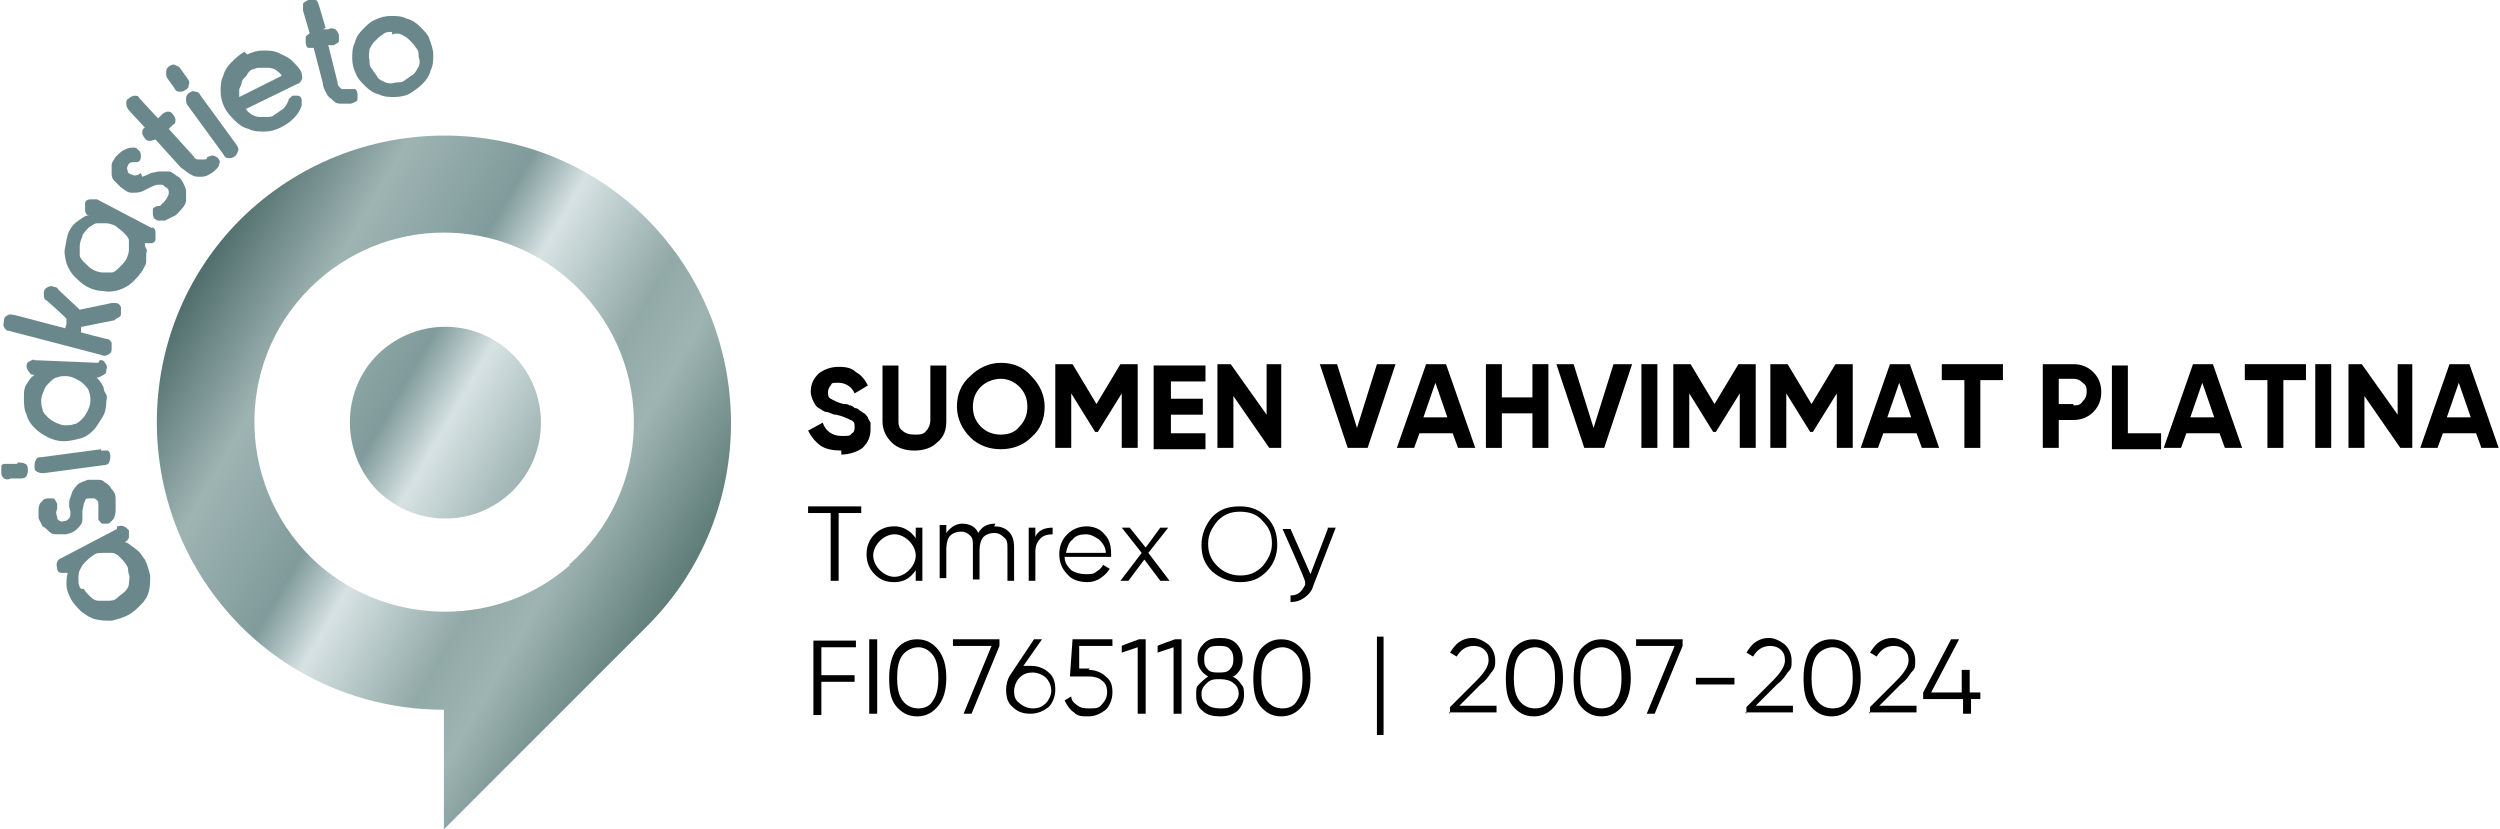 <?xml version="1.0" encoding="UTF-8"?>
<svg id="Lager_1" xmlns="http://www.w3.org/2000/svg" xmlns:xlink="http://www.w3.org/1999/xlink" version="1.1" viewBox="0 0 188.1 62.4">
  <!-- Generator: Adobe Illustrator 29.0.1, SVG Export Plug-In . SVG Version: 2.1.0 Build 192)  -->
  <defs>
    <style>
      .st0 {
        fill: url(#linear-gradient1);
      }

      .st1 {
        fill: url(#radial-gradient12);
      }

      .st2 {
        fill: url(#radial-gradient10);
      }

      .st3 {
        fill: url(#radial-gradient11);
      }

      .st4 {
        fill: url(#radial-gradient);
      }

      .st5 {
        fill: url(#linear-gradient);
      }

      .st6 {
        fill: url(#radial-gradient1);
      }

      .st7 {
        fill: url(#radial-gradient6);
      }

      .st8 {
        fill: url(#radial-gradient9);
      }

      .st9 {
        fill: url(#radial-gradient8);
      }

      .st10 {
        fill: url(#radial-gradient3);
      }

      .st11 {
        fill: url(#radial-gradient2);
      }

      .st12 {
        fill: url(#radial-gradient5);
      }

      .st13 {
        fill: url(#radial-gradient4);
      }

      .st14 {
        fill: url(#radial-gradient7);
      }
    </style>
    <linearGradient id="linear-gradient" x1="50.9" y1="18.8" x2="13.5" y2="40.4" gradientTransform="translate(0 63.5) scale(1 -1)" gradientUnits="userSpaceOnUse">
      <stop offset="0" stop-color="#5e7c78"/>
      <stop offset=".2" stop-color="#9eb4b3"/>
      <stop offset=".3" stop-color="#91a9a7"/>
      <stop offset=".5" stop-color="#d7e2e3"/>
      <stop offset=".6" stop-color="#809b9b"/>
      <stop offset=".8" stop-color="#9eb4b3"/>
      <stop offset="1" stop-color="#506e6c"/>
    </linearGradient>
    <linearGradient id="linear-gradient1" x1="52.3" y1="20.8" x2="15" y2="42.4" gradientTransform="translate(0 63.5) scale(1 -1)" gradientUnits="userSpaceOnUse">
      <stop offset="0" stop-color="#5e7c78"/>
      <stop offset=".2" stop-color="#9eb4b3"/>
      <stop offset=".3" stop-color="#91a9a7"/>
      <stop offset=".5" stop-color="#d7e2e3"/>
      <stop offset=".6" stop-color="#809b9b"/>
      <stop offset=".8" stop-color="#9eb4b3"/>
      <stop offset="1" stop-color="#506e6c"/>
    </linearGradient>
    <radialGradient id="radial-gradient" cx="-22.3" cy="113.7" fx="-22.3" fy="113.7" r="0" gradientTransform="translate(76.5 63.4) scale(.5 -.5)" gradientUnits="userSpaceOnUse">
      <stop offset="0" stop-color="#8da7a4"/>
      <stop offset="1" stop-color="#6a888b"/>
    </radialGradient>
    <radialGradient id="radial-gradient1" cx="-43.3" cy="58.3" fx="-43.3" fy="58.3" r="7.4" gradientTransform="translate(0 63.5) scale(1 -1)" gradientUnits="userSpaceOnUse">
      <stop offset="0" stop-color="#8da7a4"/>
      <stop offset="1" stop-color="#6a888b"/>
    </radialGradient>
    <radialGradient id="radial-gradient2" cx="-46.9" cy="69" fx="-46.9" fy="69" r="5.4" gradientTransform="translate(0 63.5) scale(1 -1)" gradientUnits="userSpaceOnUse">
      <stop offset="0" stop-color="#8da7a4"/>
      <stop offset="1" stop-color="#6a888b"/>
    </radialGradient>
    <radialGradient id="radial-gradient3" cx="-50.8" cy="75.2" fx="-50.8" fy="75.2" r="6.4" gradientTransform="translate(0 63.5) scale(1 -1)" gradientUnits="userSpaceOnUse">
      <stop offset="0" stop-color="#8da7a4"/>
      <stop offset="1" stop-color="#6a888b"/>
    </radialGradient>
    <radialGradient id="radial-gradient4" cx="-48.9" cy="85.6" fx="-48.9" fy="85.6" r="6.6" gradientTransform="translate(0 63.5) scale(1 -1)" gradientUnits="userSpaceOnUse">
      <stop offset="0" stop-color="#8da7a4"/>
      <stop offset="1" stop-color="#6a888b"/>
    </radialGradient>
    <radialGradient id="radial-gradient5" cx="-49.3" cy="98.6" fx="-49.3" fy="98.6" r="7.5" gradientTransform="translate(0 63.5) scale(1 -1)" gradientUnits="userSpaceOnUse">
      <stop offset="0" stop-color="#8da7a4"/>
      <stop offset="1" stop-color="#6a888b"/>
    </radialGradient>
    <radialGradient id="radial-gradient6" cx="-42" cy="110.3" fx="-42" fy="110.3" r="7.4" gradientTransform="translate(0 63.5) scale(1 -1)" gradientUnits="userSpaceOnUse">
      <stop offset="0" stop-color="#8da7a4"/>
      <stop offset="1" stop-color="#6a888b"/>
    </radialGradient>
    <radialGradient id="radial-gradient7" cx="-36" cy="119.6" fx="-36" fy="119.6" r="5.7" gradientTransform="translate(0 63.5) scale(1 -1)" gradientUnits="userSpaceOnUse">
      <stop offset="0" stop-color="#8da7a4"/>
      <stop offset="1" stop-color="#6a888b"/>
    </radialGradient>
    <radialGradient id="radial-gradient8" cx="-31.9" cy="127.1" fx="-31.9" fy="127.1" r="6.9" gradientTransform="translate(0 63.5) scale(1 -1)" gradientUnits="userSpaceOnUse">
      <stop offset="0" stop-color="#8da7a4"/>
      <stop offset="1" stop-color="#6a888b"/>
    </radialGradient>
    <radialGradient id="radial-gradient9" cx="-27.4" cy="131.2" fx="-27.4" fy="131.2" r="6.6" gradientTransform="translate(0 63.5) scale(1 -1)" gradientUnits="userSpaceOnUse">
      <stop offset="0" stop-color="#8da7a4"/>
      <stop offset="1" stop-color="#6a888b"/>
    </radialGradient>
    <radialGradient id="radial-gradient10" cx="-17.6" cy="134.4" fx="-17.6" fy="134.4" r="6.5" gradientTransform="translate(0 63.5) scale(1 -1)" gradientUnits="userSpaceOnUse">
      <stop offset="0" stop-color="#8da7a4"/>
      <stop offset="1" stop-color="#6a888b"/>
    </radialGradient>
    <radialGradient id="radial-gradient11" cx="-7.3" cy="140.6" fx="-7.3" fy="140.6" r="6.7" gradientTransform="translate(0 63.5) scale(1 -1)" gradientUnits="userSpaceOnUse">
      <stop offset="0" stop-color="#8da7a4"/>
      <stop offset="1" stop-color="#6a888b"/>
    </radialGradient>
    <radialGradient id="radial-gradient12" cx="3" cy="139.9" fx="3" fy="139.9" r="6.6" gradientTransform="translate(0 63.5) scale(1 -1)" gradientUnits="userSpaceOnUse">
      <stop offset="0" stop-color="#8da7a4"/>
      <stop offset="1" stop-color="#6a888b"/>
    </radialGradient>
  </defs>
  <g id="Platinum">
    <path id="Logo_2_2" class="st5" d="M48.7,16.5c-8.4-8.4-22.1-8.4-30.6,0-8.4,8.4-8.4,22.1,0,30.6,4.2,4.2,9.7,6.3,15.3,6.3v9l15.2-15.2s0,0,.1-.1c8.4-8.4,8.4-22.1,0-30.6ZM42.9,42.5c-5.3,4.7-13.5,4.7-18.9,0-6.2-5.5-6.5-15-.7-20.8,5.6-5.6,14.6-5.6,20.2,0,5.8,5.8,5.6,15.3-.7,20.8Z"/>
    <path id="Logo_1_2" class="st0" d="M28.2,26.9c-2.5,2.7-2.5,7,0,9.8,2.8,3,7.5,3.1,10.4.2,2.8-2.8,2.8-7.4,0-10.2-2.9-2.9-7.6-2.8-10.4.2h0Z"/>
    <g id="Text">
      <path class="st4" d="M66,9.4s0,0,0,0c0,0,0,0,0,0Z"/>
      <g>
        <path class="st6" d="M8.8,39.6c.2,0,.3-.1.5,0,.1,0,.3.2.4.3,0,.2,0,.3,0,.5,0,.2-.2.3-.3.4h0c.1,0,.3.1.4.2s.3.2.4.3c.1.1.3.2.4.4.1.1.2.3.3.4.2.4.3.8.4,1.2,0,.4,0,.8-.1,1.2-.1.4-.3.7-.6,1s-.6.6-1,.8c-.4.2-.8.3-1.2.4-.4,0-.8,0-1.2-.1-.4-.1-.7-.3-1.1-.6-.3-.3-.6-.6-.8-1-.2-.4-.3-.7-.3-1,0-.3,0-.6.1-.9-.2,0-.3,0-.5,0s-.3-.2-.3-.3c0-.2-.1-.3,0-.5,0-.1.2-.3.3-.3l4.2-2.2h0ZM6.3,44.3c.1.2.3.4.5.6s.4.3.6.3c.2,0,.5,0,.7,0s.5,0,.7-.2.4-.3.6-.5c.2-.2.3-.4.3-.6,0-.2.1-.5,0-.7s0-.5-.2-.7c-.1-.2-.3-.4-.5-.6-.2-.2-.4-.3-.6-.3-.2,0-.5,0-.7,0-.2,0-.5,0-.7.2-.2.1-.4.3-.6.5-.2.2-.3.4-.4.6s-.1.5-.1.7c0,.2,0,.5.2.7h0Z"/>
        <path class="st11" d="M5.2,38.1c0-.3,0-.5.1-.7s.1-.4.2-.5c.1-.2.3-.4.4-.5.2-.1.4-.2.7-.3.2,0,.4,0,.7,0s.4,0,.6.2c.2.1.4.3.5.5.2.2.3.4.3.7,0,.2,0,.5,0,.7,0,.3,0,.5-.1.7,0,.1-.1.2-.2.3s-.2.2-.3.2c-.1,0-.3,0-.4,0s-.2-.2-.3-.3c0-.1,0-.3,0-.4,0-.1,0-.2,0-.4s0-.3,0-.4c0-.2-.1-.3-.3-.4-.1,0-.3,0-.4,0-.1,0-.3,0-.3.2,0,0-.1.2-.1.2,0,.2-.1.4-.1.6,0,.2,0,.4,0,.6,0,.3-.2.5-.4.7-.2.2-.4.3-.8.4-.2,0-.5,0-.7,0s-.4,0-.6-.2-.3-.3-.5-.4c-.1-.2-.2-.4-.3-.6,0-.2,0-.5,0-.7s.1-.5.3-.6c0-.1.2-.2.4-.2.1,0,.3,0,.4,0,.1,0,.2.2.3.4,0,0,0,.1,0,.2s0,.2,0,.2c-.1.2-.1.3,0,.6,0,.1,0,.2.2.3s.2,0,.4,0c.1,0,.2-.1.3-.2s.1-.3.1-.5h0Z"/>
        <path class="st10" d="M1.4,34.8c.2,0,.3,0,.5.1.1,0,.2.2.2.4,0,.2,0,.3-.1.5,0,.1-.2.2-.4.2h-.8c-.2.1-.3.1-.5,0-.1-.1-.2-.2-.2-.4,0-.2,0-.3,0-.5s.2-.2.4-.2h.8c0-.1,0-.1,0-.1ZM7.6,33.9c.2,0,.3,0,.5,0,.1,0,.2.2.2.4,0,.2,0,.3-.1.5,0,.1-.2.2-.4.2l-4.5.6c-.2,0-.3,0-.5-.1s-.2-.2-.2-.4c0-.2,0-.3.1-.5s.2-.2.4-.2l4.5-.6h0Z"/>
        <path class="st13" d="M7.5,27.1c.2,0,.3,0,.4.2.1.1.2.3.1.5,0,.2,0,.3-.2.4s-.3.2-.5.2h0c0,.1.2.2.3.4s.2.3.2.4c0,.2.1.3.2.5s0,.4,0,.5c0,.5-.1.9-.3,1.2s-.4.7-.7,1c-.3.3-.6.5-1,.6-.4.1-.8.2-1.2.2s-.8-.1-1.2-.3c-.4-.2-.7-.4-1-.7s-.5-.6-.6-1c-.2-.4-.2-.8-.2-1.3,0-.4,0-.7.2-1s.3-.5.6-.7c-.2,0-.3,0-.4-.2-.1-.1-.2-.3-.2-.4,0-.2,0-.3.2-.4s.3-.2.4-.1l4.8.2h0ZM3.1,30c0,.3,0,.5.1.8,0,.2.2.4.4.6.2.2.4.3.6.4.2.1.5.2.7.2s.5,0,.7-.1c.2,0,.4-.2.6-.4.2-.2.3-.4.4-.6.1-.2.2-.5.2-.7,0-.3,0-.5-.1-.7,0-.2-.2-.4-.4-.6-.2-.2-.4-.3-.6-.4s-.5-.2-.7-.2c-.3,0-.5,0-.7.1-.2,0-.4.2-.6.4s-.3.3-.4.6c-.1.2-.2.5-.2.7Z"/>
        <path class="st12" d="M5,24.4v-.4c.1,0-1.5-1.4-1.5-1.4-.1,0-.2-.2-.2-.3,0-.1,0-.2,0-.3,0-.2.1-.3.3-.4s.3-.1.5,0c.1,0,.2,0,.3.2l1.6,1.5,2.4-.5c.1,0,.2,0,.3,0,.2,0,.3.1.4.3,0,.2,0,.3,0,.5,0,.1,0,.2-.2.3s-.2.1-.3.2l-2.5.5v.4c-.1,0,1.9.5,1.9.5.2,0,.3.1.4.3,0,.1,0,.3,0,.5,0,.2-.1.3-.3.4s-.3.1-.5,0l-6.9-1.8c-.2,0-.3-.1-.4-.3s0-.3,0-.5c0-.2.1-.3.3-.4s.3,0,.5,0l3.8,1h0Z"/>
        <path class="st7" d="M11.4,17.1c.2,0,.3.2.3.4,0,.1,0,.3,0,.5,0,.2-.2.3-.3.3-.2,0-.3,0-.5,0h0c0,.1,0,.3.1.4s0,.3,0,.5c0,.2,0,.4,0,.5,0,.2-.1.3-.2.5-.2.4-.5.7-.8,1-.3.3-.7.5-1,.6s-.8.2-1.2.1c-.4,0-.8-.1-1.2-.3s-.7-.5-1-.8c-.3-.3-.5-.7-.6-1-.1-.4-.2-.8-.1-1.2s.1-.8.3-1.2c.2-.4.4-.6.7-.8.3-.2.5-.4.8-.4-.2,0-.3-.2-.3-.4,0-.2,0-.3,0-.5,0-.2.2-.3.4-.3.1,0,.3,0,.5,0l4.2,2.2h0ZM6.2,17.8c-.1.2-.2.5-.2.7,0,.3,0,.5,0,.7,0,.2.2.4.4.6s.4.4.6.5c.2.1.5.2.7.2.2,0,.5,0,.7,0,.2,0,.4-.2.6-.4.2-.2.4-.4.5-.6.1-.2.2-.5.2-.7,0-.2,0-.5,0-.7,0-.2-.2-.4-.4-.6s-.4-.3-.6-.5c-.2-.1-.5-.2-.7-.2-.2,0-.5,0-.7,0-.2,0-.4.2-.6.3-.2.2-.3.3-.5.6h0Z"/>
        <path class="st14" d="M10.7,13.3c.3-.1.5-.2.7-.3.2,0,.4-.1.6-.1.2,0,.4,0,.7,0,.2,0,.4.2.7.4.2.1.3.3.4.5.1.2.2.4.2.6,0,.2,0,.5,0,.7,0,.2-.2.5-.4.7-.2.2-.3.4-.6.5-.2.1-.4.2-.6.3-.1,0-.2,0-.4,0-.1,0-.2,0-.3-.1-.1,0-.2-.2-.2-.4,0-.2,0-.3,0-.4,0,0,.2-.2.4-.2.1,0,.2,0,.3-.2.1,0,.2-.2.3-.3.1-.2.2-.3.2-.5,0-.1,0-.3-.2-.4-.1,0-.2-.2-.3-.2s-.2,0-.3,0c-.2,0-.4.1-.6.2-.2.1-.4.2-.6.3-.3.1-.5.1-.8.1-.3,0-.5-.2-.8-.4-.2-.2-.3-.3-.5-.5s-.2-.4-.2-.6c0-.2,0-.4,0-.6s.2-.4.3-.6c.2-.2.4-.4.6-.5.2-.1.4-.2.7-.2.1,0,.3,0,.4.2.1,0,.2.2.2.4,0,.1,0,.3-.1.4,0,0-.1.1-.2.1s-.1,0-.2,0c-.2,0-.4,0-.5.3,0,0-.1.2,0,.3,0,.1,0,.2.2.3.1,0,.2.1.3.1s.3,0,.5-.2h0Z"/>
        <path class="st9" d="M11.9,8.9l.3-.3c.1-.1.3-.2.4-.2s.3,0,.4.2c.1.1.2.3.2.4,0,.2,0,.3-.2.4l-.3.3,1.9,2.1c0,.1.2.2.3.2s.2,0,.3,0c0,0,.2,0,.2,0s.2,0,.2-.2c.1,0,.3-.1.4-.1.1,0,.3.1.4.2.1.1.2.3.1.4,0,.2-.1.3-.3.5-.2.2-.4.3-.6.4s-.4.1-.6.1c-.2,0-.4,0-.7-.2-.2-.1-.4-.3-.7-.5l-1.9-2.1c-.1,0-.3.1-.4.1s-.3,0-.4-.2c-.1-.1-.2-.3-.2-.4s0-.3.2-.4l-1.2-1.3c-.1-.1-.2-.3-.2-.5,0-.2,0-.3.2-.4.1-.1.3-.2.4-.2.2,0,.3,0,.4.2l1.2,1.3h0Z"/>
        <path class="st8" d="M14.1,5.9c.1.1.2.3.1.5,0,.2-.1.3-.3.4-.1.1-.3.1-.4.1-.2,0-.3-.1-.4-.3l-.5-.7c-.1-.1-.1-.3-.1-.5,0-.2.1-.3.2-.4.2-.1.3-.2.5-.1s.3.1.4.3l.5.7h0ZM17.8,10.9c.1.2.2.3.1.5s-.1.3-.3.4c-.1.1-.3.1-.4.1-.2,0-.3-.1-.4-.3l-2.7-3.7c-.1-.1-.1-.3-.1-.5,0-.2.1-.3.2-.4.2-.1.3-.2.5-.1.2,0,.3.1.4.3l2.7,3.7h0Z"/>
        <path class="st2" d="M18.6,4.1c.4-.2.8-.3,1.2-.3.4,0,.8,0,1.2.2s.7.3,1,.6c.3.3.6.6.7.9,0,.2.1.3,0,.5s-.2.3-.3.3l-3.9,1.9c.1.2.3.3.4.4.2.1.4.2.6.2.2,0,.4,0,.6,0s.4,0,.6-.2c.2-.1.4-.3.6-.4.2-.2.3-.4.4-.6,0,0,0-.2.1-.2,0,0,.1-.1.2-.2.1,0,.3,0,.4,0,.2,0,.3.2.3.3,0,0,0,.2,0,.2,0,0,0,.2,0,.2-.1.4-.3.7-.6,1-.3.3-.6.5-1,.7-.4.2-.8.3-1.2.3s-.8,0-1.2-.2c-.4-.1-.7-.3-1-.6-.3-.3-.6-.6-.8-1s-.3-.8-.3-1.2c0-.4,0-.8.2-1.2.1-.4.3-.7.6-1s.6-.6,1-.8h0ZM19.1,5.2c-.2,0-.4.2-.5.4-.1.2-.3.3-.4.5,0,.2-.1.4-.2.6,0,.2,0,.4,0,.6l3.2-1.6c-.1-.2-.3-.3-.4-.4s-.4-.2-.6-.2c-.2,0-.4,0-.6,0-.2,0-.4,0-.6.2h0Z"/>
        <path class="st3" d="M24.3,2.2h.4c.2-.1.3-.1.5,0,.1,0,.2.2.3.4,0,.2,0,.3,0,.5,0,.1-.2.2-.4.3h-.4c0,0,.7,2.8.7,2.8,0,.1,0,.2.1.3,0,0,.1.1.2.2,0,0,.2,0,.3,0,0,0,.2,0,.3,0,.2,0,.3,0,.4,0s.2.2.2.4c0,.2,0,.3,0,.4s-.2.2-.5.3c-.2,0-.5,0-.7,0-.2,0-.4,0-.6-.2s-.4-.3-.5-.5-.3-.5-.3-.8l-.7-2.7c-.2,0-.3,0-.4,0-.1,0-.2-.2-.2-.4,0-.2,0-.3,0-.4,0-.1.2-.2.3-.3l-.5-1.7c0-.2,0-.3,0-.5,0-.1.2-.2.4-.3.2,0,.3,0,.5,0s.2.2.3.4l.5,1.7h0Z"/>
        <path class="st1" d="M29.4,1.2c.4,0,.8,0,1.2.2.4.1.7.3,1,.6.3.3.6.6.7.9s.3.8.3,1.2c0,.4,0,.8-.2,1.2-.1.4-.3.7-.6,1-.3.3-.6.5-.9.7s-.8.3-1.2.3-.8,0-1.2-.2c-.4-.1-.7-.3-1-.6-.3-.3-.6-.6-.7-.9-.2-.4-.3-.8-.3-1.2,0-.4,0-.8.2-1.2.1-.4.3-.7.6-1s.6-.6.9-.7c.4-.2.8-.3,1.2-.3ZM29.5,2.4c-.3,0-.5,0-.7.2-.2.1-.4.3-.6.5-.2.2-.3.4-.4.6,0,.2-.1.5,0,.8,0,.3,0,.5.2.7.1.2.3.4.4.6s.4.3.6.4.5.1.8,0c.3,0,.5,0,.7-.2.2-.1.4-.3.6-.4.2-.2.3-.4.4-.6s.1-.5,0-.7c0-.3,0-.5-.2-.7-.1-.2-.3-.4-.5-.6s-.4-.3-.6-.4-.5-.1-.7,0h0Z"/>
      </g>
    </g>
  </g>
  <g>
    <path d="M63.3,33.9c-.6,0-1.2-.1-1.6-.4-.4-.3-.7-.7-.9-1.1l1.1-.6c.2.6.7,1,1.4,1s.6,0,.8-.2c.2-.1.2-.3.2-.5,0-.2,0-.4-.3-.5-.2-.1-.6-.3-1.1-.4-.3,0-.5-.2-.7-.2-.2,0-.4-.2-.6-.3-.2-.1-.3-.3-.4-.5-.1-.2-.2-.5-.2-.7,0-.6.2-1,.6-1.4.4-.3.9-.5,1.5-.5s1,.1,1.3.4c.4.2.7.6.9,1l-1,.6c-.2-.5-.7-.8-1.2-.8s-.5,0-.6.2c-.1.1-.2.3-.2.5,0,.2,0,.4.2.5.2.1.5.3,1,.4.2,0,.3,0,.4.1.1,0,.2,0,.4.2.2,0,.3.1.4.2,0,0,.2.1.3.2.1,0,.2.2.3.3,0,.1.1.2.2.4,0,.1,0,.3,0,.5,0,.6-.2,1-.6,1.4-.4.3-1,.5-1.6.5Z"/>
    <path d="M68.8,33.9c-.7,0-1.3-.2-1.7-.6-.4-.4-.7-.9-.7-1.6v-4.2h1.2v4.1c0,.3,0,.6.3.8.2.2.5.3.9.3s.7,0,.9-.3c.2-.2.3-.5.3-.8v-4.1h1.2v4.2c0,.7-.2,1.2-.7,1.6-.4.4-1,.6-1.7.6Z"/>
    <path d="M77.6,32.9c-.6.6-1.4.9-2.3.9s-1.7-.3-2.3-.9c-.6-.6-1-1.4-1-2.3,0-.9.3-1.7,1-2.3.6-.6,1.4-1,2.3-1s1.7.3,2.3,1c.6.6,1,1.4,1,2.3s-.3,1.7-1,2.3ZM73.8,32.1c.4.4.9.6,1.5.6s1.1-.2,1.4-.6c.4-.4.6-.9.6-1.5s-.2-1.1-.6-1.5c-.4-.4-.9-.6-1.4-.6s-1.1.2-1.5.6c-.4.4-.6.9-.6,1.5s.2,1.1.6,1.5Z"/>
    <path d="M85.6,27.4v6.3h-1.2v-4.1l-1.8,2.9h-.2l-1.8-2.9v4.1h-1.2v-6.3h1.3l1.8,3,1.8-3h1.3Z"/>
    <path d="M88,32.6h2.7v1.2h-3.9v-6.3h3.9v1.2h-2.6v1.3h2.4v1.2h-2.4v1.4Z"/>
    <path d="M95.2,27.4h1.2v6.3h-.9l-2.7-3.9v3.9h-1.2v-6.3h1l2.7,3.8v-3.8Z"/>
    <path d="M101.4,33.7l-2.1-6.3h1.3l1.5,4.8,1.5-4.8h1.4l-2.1,6.3h-1.5Z"/>
    <path d="M109.7,33.7l-.4-1.1h-2.5l-.4,1.1h-1.3l2.2-6.3h1.5l2.2,6.3h-1.3ZM107.2,31.4h1.7l-.9-2.6-.9,2.6Z"/>
    <path d="M115.3,27.4h1.2v6.3h-1.2v-2.6h-2.3v2.6h-1.2v-6.3h1.2v2.5h2.3v-2.5Z"/>
    <path d="M119.2,33.7l-2.1-6.3h1.3l1.5,4.8,1.5-4.8h1.4l-2.1,6.3h-1.5Z"/>
    <path d="M123.5,27.4h1.2v6.3h-1.2v-6.3Z"/>
    <path d="M132.1,27.4v6.3h-1.2v-4.1l-1.8,2.9h-.2l-1.8-2.9v4.1h-1.2v-6.3h1.3l1.8,3,1.8-3h1.3Z"/>
    <path d="M139.4,27.4v6.3h-1.2v-4.1l-1.8,2.9h-.2l-1.8-2.9v4.1h-1.2v-6.3h1.3l1.8,3,1.8-3h1.3Z"/>
    <path d="M144.6,33.7l-.4-1.1h-2.5l-.4,1.1h-1.3l2.2-6.3h1.5l2.2,6.3h-1.3ZM142.1,31.4h1.7l-.9-2.6-.9,2.6Z"/>
    <path d="M150.7,27.4v1.2h-1.7v5.1h-1.2v-5.1h-1.7v-1.2h4.6Z"/>
    <path d="M156,27.4c.6,0,1.1.2,1.5.6.4.4.6.9.6,1.5,0,.6-.2,1.1-.6,1.5-.4.4-.9.6-1.5.6h-1.1v2.1h-1.2v-6.3h2.4ZM156,30.5c.3,0,.5,0,.7-.3.2-.2.3-.4.3-.7s0-.5-.3-.7c-.2-.2-.4-.3-.7-.3h-1.1v1.9h1.1Z"/>
    <path d="M160.2,32.6h2.4v1.2h-3.7v-6.3h1.2v5.1Z"/>
    <path d="M167.4,33.7l-.4-1.1h-2.5l-.4,1.1h-1.3l2.2-6.3h1.5l2.2,6.3h-1.3ZM164.9,31.4h1.7l-.9-2.6-.9,2.6Z"/>
    <path d="M173.5,27.4v1.2h-1.7v5.1h-1.2v-5.1h-1.7v-1.2h4.6Z"/>
    <path d="M174.2,27.4h1.2v6.3h-1.2v-6.3Z"/>
    <path d="M180.3,27.4h1.2v6.3h-.9l-2.7-3.9v3.9h-1.2v-6.3h1l2.7,3.8v-3.8Z"/>
    <path d="M186.7,33.7l-.4-1.1h-2.5l-.4,1.1h-1.3l2.2-6.3h1.5l2.2,6.3h-1.3ZM184.2,31.4h1.7l-.9-2.6-.9,2.6Z"/>
  </g>
  <g>
    <path d="M64.8,38.1v.5h-1.7v5.1h-.6v-5.1h-1.7v-.5h4Z"/>
    <path d="M68.9,39.7h.5v4h-.5v-.8c-.4.6-.9.9-1.6.9s-1.1-.2-1.5-.6c-.4-.4-.6-.9-.6-1.5s.2-1.1.6-1.5c.4-.4.9-.6,1.5-.6s1.2.3,1.6.9v-.8ZM66.2,42.9c.3.3.7.5,1.1.5s.8-.2,1.1-.5c.3-.3.5-.7.5-1.1s-.2-.8-.5-1.1c-.3-.3-.7-.5-1.1-.5s-.8.2-1.1.5c-.3.3-.5.7-.5,1.1s.2.8.5,1.1Z"/>
    <path d="M74.8,39.6c.4,0,.8.1,1.1.4.3.3.4.7.4,1.2v2.5h-.5v-2.5c0-.3,0-.6-.3-.8-.2-.2-.4-.3-.7-.3s-.6.1-.8.3c-.2.2-.3.6-.3,1v2.2h-.5v-2.5c0-.4,0-.6-.2-.8-.2-.2-.4-.3-.7-.3s-.6.1-.8.3c-.2.2-.3.6-.3,1v2.2h-.5v-4h.5v.6c.3-.4.7-.7,1.2-.7s1,.2,1.2.7c.3-.5.7-.7,1.3-.7Z"/>
    <path d="M77.9,40.4c.2-.5.7-.7,1.3-.7v.5c-.4,0-.7.1-.9.3-.2.2-.4.5-.4,1v2.2h-.5v-4h.5v.7Z"/>
    <path d="M81.7,39.6c.6,0,1.1.2,1.4.6.4.4.5.9.5,1.5s0,.1,0,.2h-3.5c0,.4.2.7.5,1,.3.2.7.3,1.1.3s.6,0,.8-.2c.2-.1.4-.3.5-.5l.5.3c-.2.3-.4.5-.7.7-.3.2-.6.3-1,.3-.6,0-1.2-.2-1.5-.6-.4-.4-.6-.9-.6-1.5s.2-1.1.6-1.5c.4-.4.9-.6,1.5-.6ZM81.7,40.2c-.4,0-.8.1-1,.4-.3.2-.4.6-.5,1h3c0-.4-.2-.7-.5-1-.3-.2-.6-.4-1-.4Z"/>
    <path d="M87.9,43.7h-.6l-1.2-1.6-1.2,1.6h-.6l1.6-2.1-1.5-1.9h.6l1.2,1.5,1.1-1.5h.6l-1.5,1.9,1.6,2.1Z"/>
    <path d="M95.3,43c-.6.6-1.2.8-2,.8s-1.5-.3-2.1-.8c-.6-.6-.8-1.2-.8-2,0-.8.3-1.5.8-2.1.6-.6,1.2-.8,2.1-.8s1.5.3,2,.8c.6.6.8,1.3.8,2.1s-.3,1.5-.8,2ZM91.6,42.6c.4.4,1,.7,1.7.7s1.2-.2,1.7-.7c.4-.5.7-1,.7-1.7s-.2-1.2-.7-1.7c-.4-.5-1-.7-1.7-.7s-1.2.2-1.7.7c-.4.5-.7,1-.7,1.7,0,.7.2,1.2.7,1.7Z"/>
    <path d="M99.9,39.7h.6l-1.7,4.4c-.1.4-.4.7-.7.9-.3.2-.6.3-1,.3v-.5c.5,0,.8-.2,1.1-.8v-.2c.1,0-1.7-4-1.7-4h.6l1.5,3.4,1.3-3.4Z"/>
  </g>
  <g>
    <path d="M64.4,48.7h-2.6v2.1h2.5v.5h-2.5v2.5h-.6v-5.6h3.2v.5Z"/>
    <path d="M65.4,48.1h.6v5.6h-.6v-5.6Z"/>
    <path d="M70.6,53.1c-.4.5-.9.8-1.6.8s-1.2-.3-1.6-.8c-.4-.5-.5-1.2-.5-2.1s.2-1.6.5-2.1c.4-.5.9-.8,1.6-.8s1.2.3,1.6.8c.4.5.6,1.2.6,2.1s-.2,1.6-.6,2.1ZM67.9,52.7c.3.4.7.6,1.2.6s.9-.2,1.1-.6c.3-.4.4-1,.4-1.7s-.1-1.3-.4-1.7c-.3-.4-.7-.6-1.1-.6s-.9.2-1.2.6c-.3.4-.4,1-.4,1.7s.1,1.3.4,1.7Z"/>
    <path d="M71.8,48.1h3.4v.5l-2.1,5.1h-.6l2.1-5.1h-2.9v-.5Z"/>
    <path d="M77.6,50.1c.5,0,1,.2,1.3.5.4.3.5.8.5,1.3s-.2,1-.5,1.3c-.4.3-.8.5-1.4.5s-1-.2-1.3-.5c-.4-.3-.5-.8-.5-1.3,0-.4.1-.8.3-1.1l1.8-2.7h.6l-1.4,2c.1,0,.3,0,.5,0ZM76.7,52.9c.2.2.6.4,1,.4s.7-.1,1-.4c.2-.2.4-.6.4-.9s-.1-.7-.4-1c-.2-.2-.6-.4-1-.4s-.7.1-1,.4c-.2.2-.4.6-.4,1,0,.4.1.7.4.9Z"/>
    <path d="M81.9,50.4c.5,0,1,.2,1.3.5.4.3.5.7.5,1.2s-.2,1-.5,1.3c-.4.3-.8.5-1.3.5s-.8,0-1.1-.3c-.3-.2-.5-.5-.7-.9l.5-.3c0,.3.2.5.5.7s.5.2.9.2.7,0,.9-.3c.2-.2.4-.5.4-.9s-.1-.7-.4-.9c-.2-.2-.6-.3-.9-.3h-1.5l.2-2.8h3v.5h-2.5v1.7c-.1,0,.8,0,.8,0Z"/>
    <path d="M85.7,48.1h.5v5.6h-.6v-5l-1.2.4v-.5c-.1,0,1.3-.5,1.3-.5Z"/>
    <path d="M88.4,48.1h.5v5.6h-.6v-5l-1.2.4v-.5c-.1,0,1.3-.5,1.3-.5Z"/>
    <path d="M92.7,50.9c.3.1.5.3.7.6.2.2.2.5.2.8,0,.5-.2.9-.5,1.2-.4.3-.8.4-1.3.4s-1-.1-1.3-.4c-.4-.3-.5-.7-.5-1.2s0-.6.2-.8c.2-.2.4-.4.7-.6-.5-.3-.8-.7-.8-1.3s.2-.9.5-1.2c.3-.3.7-.4,1.2-.4s.9.1,1.2.4c.3.3.5.7.5,1.2s-.2,1-.7,1.3ZM92.5,48.8c-.2-.2-.5-.2-.8-.2s-.6,0-.8.2c-.2.2-.3.4-.3.8s.1.6.3.8c.2.2.5.2.8.2s.6,0,.8-.2c.2-.2.3-.4.3-.8s-.1-.6-.3-.8ZM90.8,53c.2.2.6.3,1,.3s.7,0,1-.3c.2-.2.4-.5.4-.8s-.1-.6-.4-.8c-.2-.2-.6-.3-1-.3s-.7,0-1,.3c-.2.2-.4.4-.4.8s.1.6.4.8Z"/>
    <path d="M98,53.1c-.4.5-.9.8-1.6.8s-1.2-.3-1.6-.8c-.4-.5-.5-1.2-.5-2.1s.2-1.6.5-2.1c.4-.5.9-.8,1.6-.8s1.2.3,1.6.8c.4.5.6,1.2.6,2.1s-.2,1.6-.6,2.1ZM95.3,52.7c.3.4.7.6,1.2.6s.9-.2,1.1-.6c.3-.4.4-1,.4-1.7s-.1-1.3-.4-1.7c-.3-.4-.7-.6-1.1-.6s-.9.2-1.2.6c-.3.4-.4,1-.4,1.7s.1,1.3.4,1.7Z"/>
    <path d="M103.6,55.3v-7.4h.5v7.4h-.5Z"/>
    <path d="M109.1,53.7v-.5l2-2c.6-.6.9-1.1.9-1.5,0-.4-.1-.6-.3-.8-.2-.2-.5-.3-.8-.3-.6,0-1,.3-1.3.8l-.5-.3c.2-.3.4-.6.7-.8.3-.2.6-.3,1-.3s.8.2,1.2.5c.3.3.5.7.5,1.2,0,.3,0,.6-.3.9-.2.3-.4.6-.8.9l-1.6,1.6h2.8v.5h-3.6Z"/>
    <path d="M117,53.1c-.4.5-.9.8-1.6.8s-1.2-.3-1.6-.8c-.4-.5-.5-1.2-.5-2.1s.2-1.6.5-2.1c.4-.5.9-.8,1.6-.8s1.2.3,1.6.8c.4.5.6,1.2.6,2.1s-.2,1.6-.6,2.1ZM114.3,52.7c.3.4.7.6,1.2.6s.9-.2,1.1-.6c.3-.4.4-1,.4-1.7s-.1-1.3-.4-1.7c-.3-.4-.7-.6-1.1-.6s-.9.2-1.2.6c-.3.4-.4,1-.4,1.7s.1,1.3.4,1.7Z"/>
    <path d="M122.1,53.1c-.4.5-.9.8-1.6.8s-1.2-.3-1.6-.8c-.4-.5-.5-1.2-.5-2.1s.2-1.6.5-2.1c.4-.5.9-.8,1.6-.8s1.2.3,1.6.8c.4.5.6,1.2.6,2.1,0,.9-.2,1.6-.6,2.1ZM119.3,52.7c.3.4.7.6,1.2.6s.9-.2,1.1-.6c.3-.4.4-1,.4-1.7,0-.8-.1-1.3-.4-1.7-.3-.4-.7-.6-1.1-.6s-.9.2-1.2.6c-.3.4-.4,1-.4,1.7,0,.7.1,1.3.4,1.7Z"/>
    <path d="M123.2,48.1h3.4v.5l-2.1,5.1h-.6l2.1-5.1h-2.9v-.5Z"/>
    <path d="M127.6,51.5v-.5h2.9v.5h-2.9Z"/>
    <path d="M131.4,53.7v-.5l2-2c.6-.6.9-1.1.9-1.5s-.1-.6-.3-.8c-.2-.2-.5-.3-.8-.3-.6,0-1,.3-1.3.8l-.5-.3c.2-.3.4-.6.7-.8.3-.2.6-.3,1-.3s.8.2,1.2.5c.3.3.5.7.5,1.2s0,.6-.3.9c-.2.3-.4.6-.8.9l-1.6,1.6h2.8v.5h-3.6Z"/>
    <path d="M139.4,53.1c-.4.5-.9.8-1.6.8s-1.2-.3-1.6-.8c-.4-.5-.5-1.2-.5-2.1s.2-1.6.5-2.1c.4-.5.9-.8,1.6-.8s1.2.3,1.6.8c.4.5.6,1.2.6,2.1s-.2,1.6-.6,2.1ZM136.7,52.7c.3.4.7.6,1.2.6s.9-.2,1.1-.6c.3-.4.4-1,.4-1.7s-.1-1.3-.4-1.7c-.3-.4-.7-.6-1.1-.6s-.9.2-1.2.6c-.3.4-.4,1-.4,1.7s.1,1.3.4,1.7Z"/>
    <path d="M140.7,53.7v-.5l2-2c.6-.6.9-1.1.9-1.5s-.1-.6-.3-.8c-.2-.2-.5-.3-.8-.3-.6,0-1,.3-1.3.8l-.5-.3c.2-.3.4-.6.7-.8.3-.2.6-.3,1-.3s.8.2,1.2.5c.3.3.5.7.5,1.2s0,.6-.3.9c-.2.3-.4.6-.8.9l-1.6,1.6h2.8v.5h-3.6Z"/>
    <path d="M149,52.1v.5h-.7v1.1h-.6v-1.1h-3v-.5l2.1-4h.6l-2.1,4h2.3v-1.7h.6v1.7h.7Z"/>
  </g>
</svg>